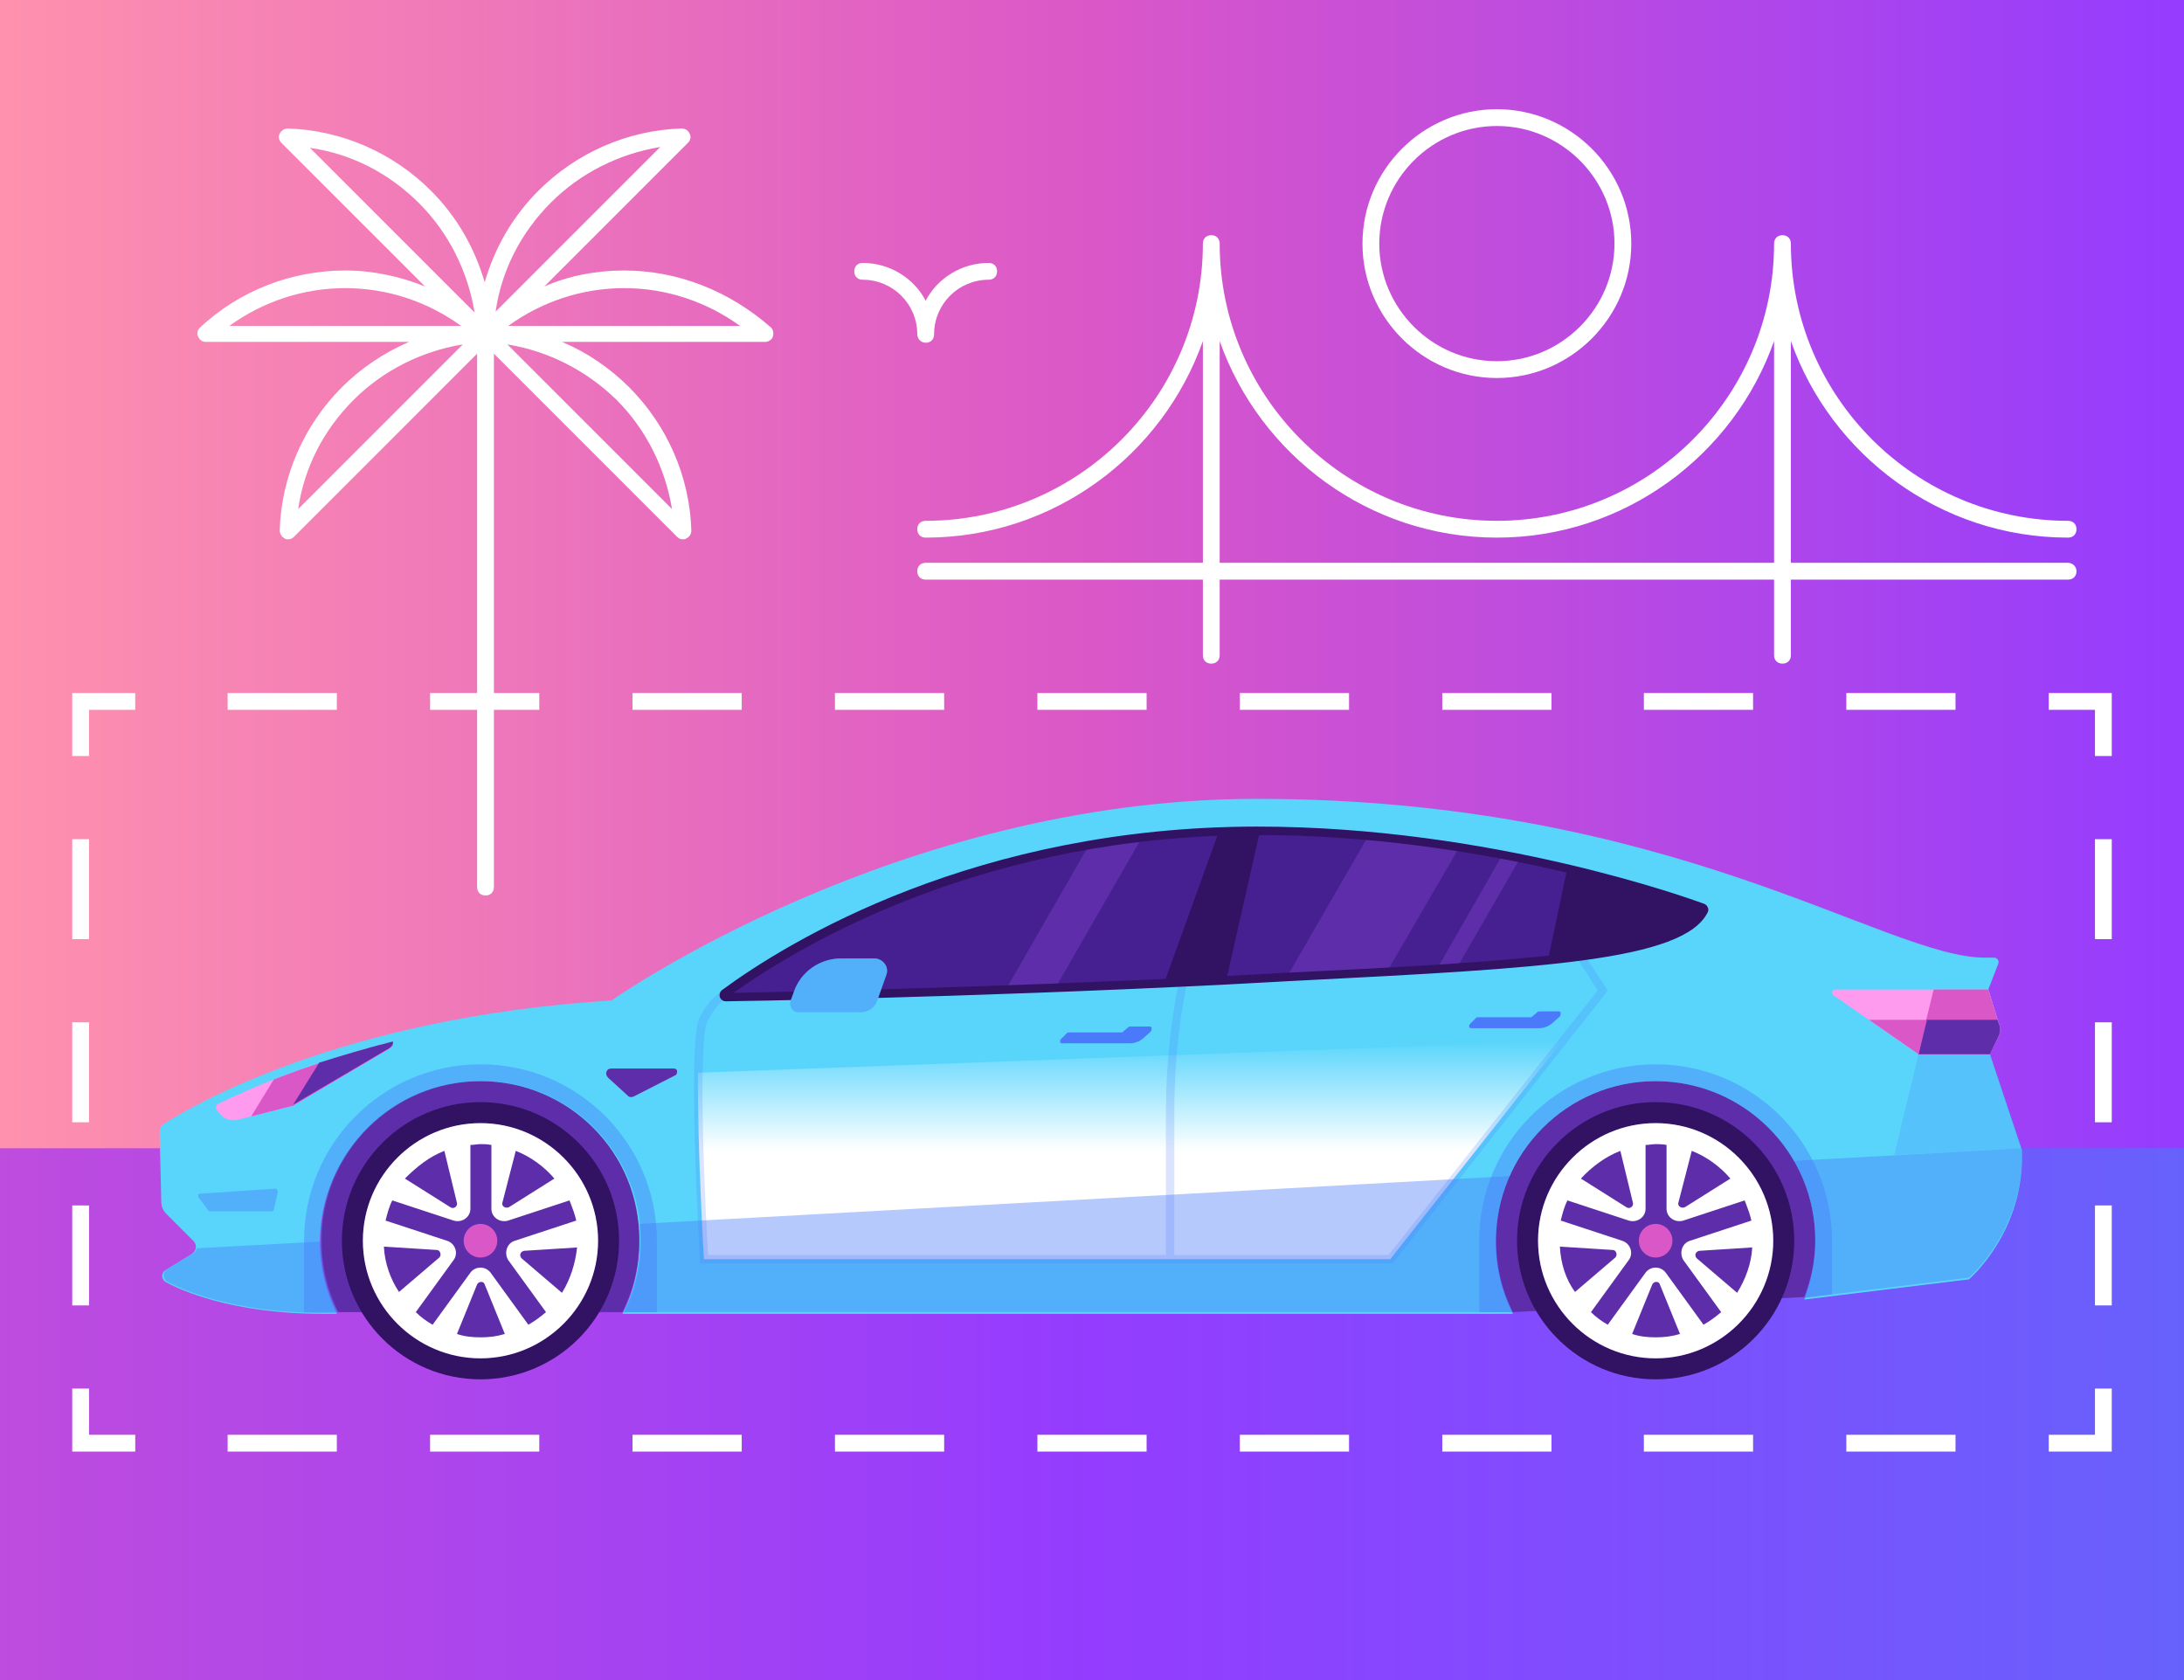 <svg width="260" height="200" viewBox="0 0 260 200" fill="none" xmlns="http://www.w3.org/2000/svg">
  <rect width="260" height="200" fill="white"/>
  <path d="M0 0H260V200H0V0Z" fill="url(#paint0_linear)"/>
  <path d="M0 0H260V200H0V0Z" fill="url(#paint1_linear)"/>
  <path d="M0 136.7H260V200H0V136.7Z" fill="url(#paint2_linear)"/>
  <path opacity="0.4" d="M0 136.7H260V200H0V136.7Z" fill="#943CFF"/>
  <path d="M236.9 125.5L237.9 123.4C238.1 123 238.2 122.4 238 122L236.7 117.8L237.9 114.7C238 114.4 237.8 114 237.4 114H236.3C224.4 114 199.3 95.1 149.6 95.1C106.8 95.1 72.8 119.1 72.8 119.1C40.6 121.1 22.6 131.8 19.5 133.8C19.2 134 19 134.3 19 134.7L19.2 143.1C19.2 143.6 19.4 144.1 19.8 144.5L23 147.7C23.5 148.2 23.4 148.9 22.8 149.3L19.7 151.2C19.5 151.3 19.3 151.6 19.3 151.9C19.3 152.2 19.5 152.5 19.7 152.6C21.3 153.5 27.5 156.4 38.4 156.4C39 156.4 39.5 156.4 40.1 156.4C38.7 153.6 37.9 150.3 38.1 146.9C38.6 136.8 47.3 128.7 57.4 128.9C67.8 129.1 76.1 137.5 76.1 147.9C76.1 151 75.4 153.9 74.1 156.4H180.1C178.7 153.6 177.9 150.3 178.1 146.9C178.6 136.8 187.3 128.7 197.4 128.9C207.8 129.1 216.1 137.5 216.1 147.9C216.1 150.3 215.6 152.6 214.8 154.7L234.4 152.3C234.4 152.3 241.1 146.6 240.7 136.9L236.9 125.5Z" fill="#59D5FC"/>
  <g style="mix-blend-mode:multiply">
    <path d="M83.1 127.7C83 136.4 83.8 149.9 83.8 149.9H165.5L186 123.9L83.1 127.7Z" fill="url(#paint3_linear)"/>
  </g>
  <path opacity="0.4" fill-rule="evenodd" clip-rule="evenodd" d="M216.1 147.7C216.1 150.1 215.6 152.4 214.8 154.5L234.4 152.1C234.4 152.1 241.1 146.4 240.7 136.7L213.4 138.2C215.2 141 216.1 144.2 216.1 147.7ZM19.5 151.8C19.5 151.5 19.6 151.3 19.9 151.1L23 149.2C23.2 149.1 23.4 148.8 23.4 148.6L38.2 147.8C38.2 150.9 38.9 153.7 40.2 156.3H38.5C27.6 156.3 21.4 153.4 19.8 152.5C19.6 152.3 19.5 152.1 19.5 151.8ZM178.2 146.7C178 150.1 178.8 153.4 180.2 156.2H74.2C75.5 153.7 76.2 150.8 76.2 147.7C76.2 147 76.2 146.4 76.1 145.7L179.8 140C178.9 142.1 178.3 144.3 178.2 146.7Z" fill="#4A7AFA"/>
  <path d="M57.2 128.7C46.7 128.7 38.2 137.2 38.2 147.7C38.2 150.8 38.9 153.7 40.2 156.2H74.1C75.4 153.6 76.1 150.7 76.1 147.7C76.2 137.2 67.7 128.7 57.2 128.7Z" fill="#5E2EAA"/>
  <path d="M197.1 128.7C186.6 128.7 178.1 137.2 178.1 147.7C178.1 150.8 178.8 153.7 180.1 156.2L214.8 154.4C215.6 152.3 216.1 150 216.1 147.6C216.1 137.2 207.6 128.7 197.1 128.7Z" fill="#5E2EAA"/>
  <path d="M238 122L236.7 117.8H218.5C218.1 117.8 217.9 118.3 218.3 118.5L228.4 125.5H236.9L237.9 123.4C238.1 123 238.2 122.5 238 122Z" fill="#FF9BEE"/>
  <path d="M236.9 125.5L237.9 123.4C238.1 123 238.2 122.4 238 122L236.7 117.8H230.2L228.3 125.5H236.9Z" fill="#DA57C8"/>
  <path d="M75.1 130.6C74.9 130.6 74.8 130.5 74.7 130.4L72.4 128.3C72.2 128.1 72.1 127.8 72.2 127.6C72.3 127.3 72.5 127.2 72.8 127.2H80.2C80.4 127.2 80.6 127.3 80.6 127.5C80.6 127.7 80.6 127.9 80.4 128L75.5 130.5C75.3 130.6 75.2 130.6 75.1 130.6Z" fill="#5E2EAA"/>
  <path d="M57.2 164.2C66.313 164.2 73.7 156.813 73.7 147.7C73.7 138.587 66.313 131.2 57.2 131.2C48.087 131.2 40.7 138.587 40.7 147.7C40.7 156.813 48.087 164.2 57.2 164.2Z" fill="#311263"/>
  <path d="M57.2 161.7C64.932 161.7 71.2 155.432 71.2 147.7C71.2 139.968 64.932 133.7 57.2 133.7C49.468 133.7 43.2 139.968 43.2 147.7C43.2 155.432 49.468 161.7 57.2 161.7Z" fill="#5E2EAA"/>
  <path d="M57.2 149.7C58.305 149.7 59.2 148.805 59.2 147.7C59.2 146.595 58.305 145.7 57.2 145.7C56.096 145.7 55.2 146.595 55.2 147.7C55.2 148.805 56.096 149.7 57.2 149.7Z" fill="#DA57C8"/>
  <path d="M197.1 164.2C206.212 164.2 213.6 156.813 213.6 147.7C213.6 138.587 206.212 131.2 197.1 131.2C187.987 131.2 180.6 138.587 180.6 147.7C180.6 156.813 187.987 164.2 197.1 164.2Z" fill="#311263"/>
  <path d="M197.1 161.7C204.832 161.7 211.1 155.432 211.1 147.7C211.1 139.968 204.832 133.7 197.1 133.7C189.368 133.7 183.1 139.968 183.1 147.7C183.1 155.432 189.368 161.7 197.1 161.7Z" fill="#5E2EAA"/>
  <path fill-rule="evenodd" clip-rule="evenodd" d="M57.2 133.7C49.5 133.7 43.2 140 43.2 147.7C43.2 155.4 49.5 161.7 57.2 161.7C64.9 161.7 71.2 155.4 71.2 147.7C71.2 140 64.9 133.7 57.2 133.7ZM61.4 137C63.2 137.7 64.8 138.9 66 140.3L60.6 143.7C60.2 143.9 59.7 143.6 59.8 143.2L61.4 137ZM54.4 143.2L52.9 137C51.1 137.7 49.6 138.9 48.2 140.3L53.6 143.7C54 144 54.5 143.6 54.4 143.2ZM45.7 148.4L52 148.8C52.4 148.8 52.6 149.4 52.3 149.7L47.5 153.8C46.5 152.3 45.8 150.4 45.7 148.4ZM54.4 158.8C55.3 159.1 56.2 159.2 57.2 159.2C58.2 159.2 59.1 159.1 60.1 158.8L57.7 152.9C57.6 152.5 57 152.5 56.8 152.9L54.4 158.8ZM62.9 157.7L58.4 151.5C57.8 150.7 56.6 150.7 56 151.5L51.5 157.7C50.8 157.3 50.1 156.8 49.5 156.2L54 150C54.6 149.2 54.2 148 53.2 147.7L45.9 145.3C46.1 144.5 46.3 143.7 46.7 142.9L54 145.3C55 145.6 56 144.9 56 143.9V136.3C56.2 136.3 56.4 136.275 56.6 136.25C56.8 136.225 57 136.2 57.2 136.2C57.6 136.2 58 136.2 58.5 136.3V143.9C58.5 144.9 59.5 145.6 60.5 145.3L67.8 142.9C67.854 143.043 67.907 143.182 67.96 143.32L67.96 143.32C68.204 143.956 68.436 144.56 68.6 145.3L61.3 147.7C60.3 148 60 149.2 60.5 150L65 156.2C64.3 156.8 63.6 157.3 62.9 157.7ZM62.1 149.8L66.9 153.9C67.9 152.3 68.5 150.4 68.7 148.5L62.4 148.9C61.9 149 61.8 149.5 62.1 149.8Z" fill="white"/>
  <path fill-rule="evenodd" clip-rule="evenodd" d="M197.1 133.7C189.4 133.7 183.1 140 183.1 147.7C183.1 155.4 189.4 161.7 197.1 161.7C204.8 161.7 211.1 155.4 211.1 147.7C211.1 140 204.8 133.7 197.1 133.7ZM201.4 137C203.2 137.7 204.8 138.9 206 140.3L200.6 143.7C200.2 143.9 199.7 143.6 199.8 143.2L201.4 137ZM194.4 143.2L192.9 137C191.1 137.7 189.5 138.9 188.2 140.3L193.6 143.7C194 144 194.5 143.6 194.4 143.2ZM185.7 148.4L192 148.8C192.4 148.8 192.6 149.4 192.3 149.7L187.5 153.8C186.4 152.3 185.8 150.4 185.7 148.4ZM194.3 158.8C195.2 159.1 196.1 159.2 197.1 159.2C198.1 159.2 199 159.1 200 158.8L197.6 152.9C197.5 152.5 196.9 152.5 196.7 152.9L194.3 158.8ZM202.8 157.7L198.3 151.5C197.7 150.7 196.5 150.7 195.9 151.5L191.4 157.7C190.7 157.3 190 156.8 189.4 156.2L193.9 150C194.5 149.2 194.1 148 193.1 147.7L185.8 145.3C186 144.5 186.2 143.7 186.6 142.9L193.9 145.3C194.9 145.6 195.9 144.9 195.9 143.9V136.3C196.1 136.3 196.3 136.275 196.5 136.25C196.7 136.225 196.9 136.2 197.1 136.2C197.5 136.2 197.9 136.2 198.4 136.3V143.9C198.4 144.9 199.4 145.6 200.4 145.3L207.7 142.9C207.753 143.043 207.807 143.182 207.859 143.32L207.86 143.32C208.103 143.956 208.335 144.56 208.5 145.3L201.2 147.7C200.2 148 199.9 149.2 200.4 150L204.9 156.2C204.2 156.8 203.5 157.3 202.8 157.7ZM202 149.8L206.8 153.9C207.8 152.3 208.5 150.4 208.6 148.5L202.3 148.9C201.8 149 201.7 149.5 202 149.8Z" fill="white"/>
  <path d="M197.1 149.7C198.204 149.7 199.1 148.805 199.1 147.7C199.1 146.595 198.204 145.7 197.1 145.7C195.995 145.7 195.1 146.595 195.1 147.7C195.1 148.805 195.995 149.7 197.1 149.7Z" fill="#DA57C8"/>
  <path opacity="0.4" d="M78.2 156.2V147.7C78.2 136.1 68.8 126.7 57.2 126.7C45.6 126.7 36.2 136.1 36.2 147.7V156.2C37 156.2 37.8 156.2 38.6 156.2C39.2 156.2 39.7 156.2 40.3 156.2C39 153.6 38.3 150.7 38.3 147.7C38.3 137.2 46.8 128.7 57.3 128.7C67.8 128.7 76.3 137.2 76.3 147.7C76.3 150.8 75.6 153.7 74.3 156.2H78.2Z" fill="#4A7AFA"/>
  <path opacity="0.4" d="M197.1 126.7C185.5 126.7 176.1 136.1 176.1 147.7V156.2H180.1C178.8 153.6 178.1 150.7 178.1 147.7C178.1 137.2 186.6 128.7 197.1 128.7C207.6 128.7 216.1 137.2 216.1 147.7C216.1 150.1 215.6 152.4 214.8 154.5L218.1 154.1V147.7C218.1 136.1 208.7 126.7 197.1 126.7Z" fill="#4A7AFA"/>
  <path d="M86.4 118.7C86.3 118.7 86.2 118.6 86.2 118.6C86.2 118.5 86.2 118.4 86.3 118.4C94.3 112.6 116.5 99 149.8 99C178.5 99 202.5 108 202.8 108.1C202.9 108.1 202.9 108.2 202.9 108.2C202.9 108.2 202.9 108.3 202.9 108.4C200.2 114 181.6 114.9 153.4 116.3C151 116.4 148.5 116.5 146 116.7C113.9 118.3 86.7 118.7 86.4 118.7Z" fill="#461F91"/>
  <path d="M125.7 117.5L136 99.6C133.8 99.8 131.7 100.1 129.7 100.5L119.8 117.7C121.8 117.7 123.7 117.6 125.7 117.5Z" fill="#5E2EAA"/>
  <path d="M181 102.1C180.3 102 179.6 101.8 178.9 101.7L171.1 115.3C171.9 115.2 172.7 115.2 173.5 115.1L181 102.1Z" fill="#5E2EAA"/>
  <path d="M162.9 99.5L153.2 116.3C153.3 116.3 153.3 116.3 153.4 116.3C157.5 116.1 161.4 115.9 165.1 115.7L173.7 100.9C170.2 100.3 166.6 99.8 162.9 99.5Z" fill="#5E2EAA"/>
  <path opacity="0.2" d="M187.2 111.5L186.4 112L190.2 117.9L165.3 149.4H139.8V132.4C139.8 125.7 140.6 120.2 141.4 116.7L140.4 116.5C139.7 120 138.8 125.6 138.8 132.4V149.4H84.3C84.1 146.2 83.1 127.5 84 122.2C84 122.2 84.6 120.1 86.6 118.7L86 117.9C83.6 119.6 83 121.9 83 122C82 128 83.3 149.1 83.3 149.9V150.4H165.8L191.2 118.2L191.4 117.9L187.2 111.5Z" fill="#4A7AFA"/>
  <path d="M149.7 98.9C148.1 98.9 146.6 98.9 145.1 99L138.6 117C141 116.9 143.4 116.8 145.9 116.6H146L150 98.9C150 98.9 149.9 98.9 149.7 98.9Z" fill="#311263"/>
  <path d="M186.6 103.3L184.3 114.2C194.8 113.1 201.3 111.4 202.9 108.3C202.9 108.2 202.9 108.2 202.9 108.1C202.9 108 202.8 108 202.8 108C202.6 108 196.4 105.6 186.6 103.3Z" fill="#311263"/>
  <path fill-rule="evenodd" clip-rule="evenodd" d="M85.7 118.7C85.8 119 86.1 119.2 86.4 119.2C86.7 119.2 114.2 118.8 146 117.2L153.4 116.8C153.926 116.773 154.447 116.746 154.965 116.72C183.33 115.27 200.452 114.394 203.3 108.6C203.4 108.4 203.4 108.2 203.3 108C203.2 107.8 203.1 107.7 202.9 107.6C202.892 107.597 202.864 107.587 202.817 107.57C201.215 106.988 177.581 98.4 149.7 98.4C116.2 98.4 93.9 112 85.9 117.9C85.7 118.1 85.6 118.4 85.7 118.7ZM87.3 118.2C95.9 112.1 117.6 99.4 149.7 99.4C176.4 99.4 199.3 107.3 202.1 108.4C198.9 113.5 179.7 114.5 153.2 115.8L145.8 116.2C117.4 117.6 92.4 118.1 87.3 118.2Z" fill="#311263"/>
  <path opacity="0.2" d="M228.4 125.5L225.5 137.5L240.8 136.7L236.9 125.5H228.4Z" fill="#4A7AFA"/>
  <path d="M137.1 122.4C137.1 122.3 137 122.2 136.9 122.2H134.5C134.4 122.2 134.4 122.2 134.3 122.3L133.6 122.9H127.2C127.1 122.9 127.1 122.9 127 123L126.3 123.7C126.2 123.8 126.2 123.9 126.2 124C126.2 124.1 126.3 124.2 126.4 124.2H134.5C135.1 124.2 135.6 124 136.1 123.6L137 122.8C137.1 122.6 137.1 122.5 137.1 122.4Z" fill="#4A7AFA"/>
  <path d="M185.8 120.6C185.8 120.5 185.7 120.4 185.6 120.4H183.2C183.1 120.4 183.1 120.4 183 120.5L182.3 121.1H175.9C175.8 121.1 175.8 121.1 175.7 121.2L175 121.9C174.9 122 174.9 122.1 174.9 122.2C174.9 122.3 175 122.4 175.1 122.4H183.2C183.8 122.4 184.3 122.2 184.8 121.8L185.7 121C185.8 120.8 185.8 120.7 185.8 120.6Z" fill="#4A7AFA"/>
  <path d="M95.001 120.5H102.5C103.3 120.5 104.1 120 104.4 119.2L105.5 116.1C105.9 115.1 105.1 114.1 104.1 114.1H100.1C97.6 114.1 95.3 115.7 94.501 118.1L94.1 119.2C93.9 119.8 94.4 120.5 95.001 120.5Z" fill="#59D5FC"/>
  <path opacity="0.4" d="M95.001 120.5H102.5C103.3 120.5 104.1 120 104.4 119.2L105.5 116.1C105.9 115.1 105.1 114.1 104.1 114.1H100.1C97.6 114.1 95.3 115.7 94.501 118.1L94.1 119.2C93.9 119.8 94.4 120.5 95.001 120.5Z" fill="#4A7AFA"/>
  <path d="M46.8 124C37.5 126.3 30.5 129.2 26 131.4C25.7 131.5 25.6 131.9 25.8 132.1L26.1 132.5C26.6 133.2 27.4 133.5 28.3 133.3L34.6 131.7C34.8 131.7 35 131.6 35.1 131.5L46.4 124.8C46.6 124.7 46.7 124.5 46.8 124.4V124C46.8 124 46.9 124.1 46.8 124Z" fill="#FF9BEE"/>
  <path d="M46.8 124C41.2 125.4 36.5 127 32.6 128.5L29.9 132.9L34.6 131.7C34.8 131.7 35 131.6 35.1 131.5L46.4 124.8C46.6 124.7 46.7 124.5 46.8 124.4V124C46.8 124 46.9 124.1 46.8 124Z" fill="#DA57C8"/>
  <path opacity="0.4" d="M33 141.6C32.9 141.5 32.9 141.5 32.8 141.5L23.8 142.1C23.7 142.1 23.6 142.2 23.6 142.2C23.6 142.3 23.6 142.4 23.6 142.5L24.8 144.1C24.8 144.2 24.9 144.2 25 144.2H32.4C32.5 144.2 32.6 144.1 32.6 144L33.1 141.8C33 141.8 33 141.7 33 141.6Z" fill="#4A7AFA"/>
  <path d="M228.4 125.5H236.9L237.9 123.4C238.1 123 238.2 122.4 238 122L237.8 121.4H229.3L228.4 125.5Z" fill="#5E2EAA"/>
  <path d="M228.4 125.5L229.4 121.4H222.5L228.4 125.5Z" fill="#DA57C8"/>
  <path d="M46.3 124.8C46.5 124.7 46.6 124.5 46.7 124.4L46.8 124.1C46.8 124.1 46.8 124 46.7 124C43.5 124.8 40.6 125.7 38 126.5L34.9 131.5L46.3 124.8Z" fill="#5E2EAA"/>
  <path d="M75.3 170.8H88.3V172.8H75.3V170.8Z" fill="white"/>
  <path d="M51.2 82.5H64.2V84.5H51.2V82.5Z" fill="white"/>
  <path d="M99.4 170.8H112.4V172.8H99.4V170.8Z" fill="white"/>
  <path d="M99.4 82.5H112.4V84.5H99.4V82.5Z" fill="white"/>
  <path d="M75.3 82.5H88.3V84.5H75.3V82.5Z" fill="white"/>
  <path d="M27.1 82.5H40.1V84.5H27.1V82.5Z" fill="white"/>
  <path d="M51.2 170.8H64.2V172.8H51.2V170.8Z" fill="white"/>
  <path d="M27.1 170.8H40.1V172.8H27.1V170.8Z" fill="white"/>
  <path d="M8.6 143.5H10.6V155.4H8.6V143.5Z" fill="white"/>
  <path d="M8.6 99.9H10.6V111.8H8.6V99.9Z" fill="white"/>
  <path d="M8.6 121.7H10.6V133.6H8.6V121.7Z" fill="white"/>
  <path d="M10.6 165.3H8.6V172.8H16.1V170.8H10.6V165.3Z" fill="white"/>
  <path d="M8.6 90H10.6V84.5H16.1V82.5H8.6V90Z" fill="white"/>
  <path d="M123.5 170.8H136.5V172.8H123.5V170.8Z" fill="white"/>
  <path d="M249.4 170.8H243.9V172.8H251.4V165.3H249.4V170.8Z" fill="white"/>
  <path d="M219.8 82.5H232.8V84.5H219.8V82.5Z" fill="white"/>
  <path d="M219.8 170.8H232.8V172.8H219.8V170.8Z" fill="white"/>
  <path d="M123.5 82.5H136.5V84.5H123.5V82.5Z" fill="white"/>
  <path d="M243.9 82.5V84.5H249.4V90H251.4V82.5H243.9Z" fill="white"/>
  <path d="M249.4 99.9H251.4V111.8H249.4V99.9Z" fill="white"/>
  <path d="M249.4 121.7H251.4V133.6H249.4V121.7Z" fill="white"/>
  <path d="M249.4 143.5H251.4V155.4H249.4V143.5Z" fill="white"/>
  <path d="M147.6 82.5H160.6V84.5H147.6V82.5Z" fill="white"/>
  <path d="M147.6 170.8H160.6V172.8H147.6V170.8Z" fill="white"/>
  <path d="M171.7 170.8H184.7V172.8H171.7V170.8Z" fill="white"/>
  <path d="M195.7 170.8H208.7V172.8H195.7V170.8Z" fill="white"/>
  <path d="M171.7 82.5H184.7V84.5H171.7V82.5Z" fill="white"/>
  <path d="M195.7 82.5H208.7V84.5H195.7V82.5Z" fill="white"/>
  <path fill-rule="evenodd" clip-rule="evenodd" d="M74.3 32.2C71 32.2 67.8 32.8 64.8 34.1L81.9 17C82.2 16.7 82.3 16.3 82.1 15.9C81.9 15.5 81.6 15.3 81.1 15.3C74.7 15.5 68.6 18.2 64.1 22.7C61 25.8 58.9 29.5 57.7 33.6C56.5 29.5 54.4 25.8 51.3 22.7C46.8 18.2 40.7 15.5 34.3 15.3C33.9 15.3 33.5 15.5 33.3 15.9C33.1 16.3 33.2 16.7 33.5 17L50.6 34.1C47.6 32.9 44.4 32.2 41.1 32.2C34.7 32.2 28.5 34.6 23.8 39C23.5 39.3 23.4 39.7 23.6 40.1C23.8 40.5 24.1 40.7 24.5 40.7H48.7C45.7 42 43 43.8 40.7 46.1C36.2 50.6 33.5 56.7 33.3 63.1C33.3 63.5 33.5 63.9 33.9 64.1C34 64.2 34.2 64.2 34.3 64.2C34.6 64.2 34.8 64.1 35 63.9L56.8 42.1V105.6C56.8 106.2 57.2 106.6 57.8 106.6C58.4 106.6 58.8 106.2 58.8 105.6V42.1L80.6 63.9C80.8 64.1 81 64.2 81.3 64.2C81.4 64.2 81.6 64.2 81.7 64.1C82.1 63.9 82.3 63.6 82.3 63.1C82.1 56.7 79.4 50.6 74.9 46.1C72.6 43.8 69.8 41.9 66.9 40.7H91.1C91.5 40.7 91.9 40.4 92 40.1C92.1 39.8 92.1 39.3 91.8 39C86.9 34.7 80.8 32.2 74.3 32.2ZM27.3 38.8C31.3 35.9 36.1 34.3 41.1 34.3C46.1 34.3 50.9 35.9 54.9 38.8H27.3ZM42.1 47.6C38.5 51.2 36.2 55.7 35.5 60.6L55.1 41C50.2 41.8 45.6 44.1 42.1 47.6ZM36.9 17.6C41.8 18.3 46.3 20.6 49.9 24.2C53.4 27.7 55.7 32.3 56.5 37.2L36.9 17.6ZM78.6 17.5C73.7 18.3 69.1 20.6 65.6 24.1C62 27.7 59.7 32.2 59 37.1L78.6 17.5ZM73.4 47.6C76.9 51.1 79.2 55.7 80 60.6L60.4 41C65.3 41.8 69.8 44.1 73.4 47.6ZM74.3 34.3C69.3 34.3 64.5 35.9 60.5 38.8H88.1C84.1 35.9 79.3 34.3 74.3 34.3Z" fill="white"/>
  <path fill-rule="evenodd" clip-rule="evenodd" d="M194.2 29C194.2 37.8 187 45 178.2 45C169.4 45 162.2 37.8 162.2 29C162.2 20.2 169.4 13 178.2 13C187 13 194.2 20.2 194.2 29ZM192.2 29C192.2 21.3 185.9 15 178.2 15C170.5 15 164.2 21.3 164.2 29C164.2 36.7 170.5 43 178.2 43C185.9 43 192.2 36.7 192.2 29Z" fill="white"/>
  <path fill-rule="evenodd" clip-rule="evenodd" d="M213.2 67H246.2C246.7 67 247.2 67.4 247.2 68C247.2 68.6 246.8 69 246.2 69H213.2V78C213.2 78.6 212.8 79 212.2 79C211.6 79 211.2 78.6 211.2 78V69H145.2V78C145.2 78.6 144.8 79 144.2 79C143.6 79 143.2 78.6 143.2 78V69H110.2C109.6 69 109.2 68.6 109.2 68C109.2 67.4 109.6 67 110.2 67H143.2V40.6C138.4 54.2 125.4 64 110.2 64C109.6 64 109.2 63.6 109.2 63C109.2 62.4 109.6 62 110.2 62C128.4 62 143.2 47.2 143.2 29C143.2 28.4 143.6 28 144.2 28C144.8 28 145.2 28.4 145.2 29C145.2 47.2 160 62 178.2 62C196.4 62 211.2 47.2 211.2 29C211.2 28.4 211.6 28 212.2 28C212.8 28 213.2 28.4 213.2 29C213.2 47.2 228 62 246.2 62C246.8 62 247.2 62.4 247.2 63C247.2 63.6 246.8 64 246.2 64C231 64 218 54.2 213.2 40.6V67ZM145.2 40.6V67H211.2V40.6C206.4 54.2 193.4 64 178.2 64C163 64 150 54.2 145.2 40.6Z" fill="white"/>
  <path d="M110.2 40.8C110.8 40.8 111.2 40.4 111.2 39.8C111.2 36.2 114.1 33.3 117.7 33.3C118.3 33.3 118.7 32.9 118.7 32.3C118.7 31.7 118.3 31.3 117.7 31.3C114.5 31.3 111.6 33.1 110.2 35.8C108.8 33.1 105.9 31.3 102.7 31.3C102.1 31.3 101.7 31.7 101.7 32.3C101.7 32.9 102.1 33.3 102.7 33.3C106.3 33.3 109.2 36.2 109.2 39.8C109.2 40.3 109.6 40.8 110.2 40.8Z" fill="white"/>
  <defs>
    <linearGradient id="paint0_linear" x1="0" y1="200" x2="260" y2="200" gradientUnits="userSpaceOnUse">
      <stop stop-color="#FF91AE"/>
      <stop offset="0.5" stop-color="#DA57C8"/>
      <stop offset="1" stop-color="#943CFF"/>
    </linearGradient>
    <linearGradient id="paint1_linear" x1="0" y1="200" x2="260" y2="200" gradientUnits="userSpaceOnUse">
      <stop stop-color="#FF91AE"/>
      <stop offset="0.5" stop-color="#DA57C8"/>
      <stop offset="1" stop-color="#943CFF"/>
    </linearGradient>
    <linearGradient id="paint2_linear" x1="0" y1="199.983" x2="260" y2="199.983" gradientUnits="userSpaceOnUse">
      <stop stop-color="#DA57C8"/>
      <stop offset="0.5" stop-color="#943CFF"/>
      <stop offset="1" stop-color="#4A7AFA"/>
    </linearGradient>
    <linearGradient id="paint3_linear" x1="186.055" y1="149.958" x2="186.055" y2="123.941" gradientUnits="userSpaceOnUse">
      <stop offset="0.5" stop-color="white"/>
      <stop offset="1" stop-color="#59D5FC"/>
    </linearGradient>
  </defs>
</svg>
